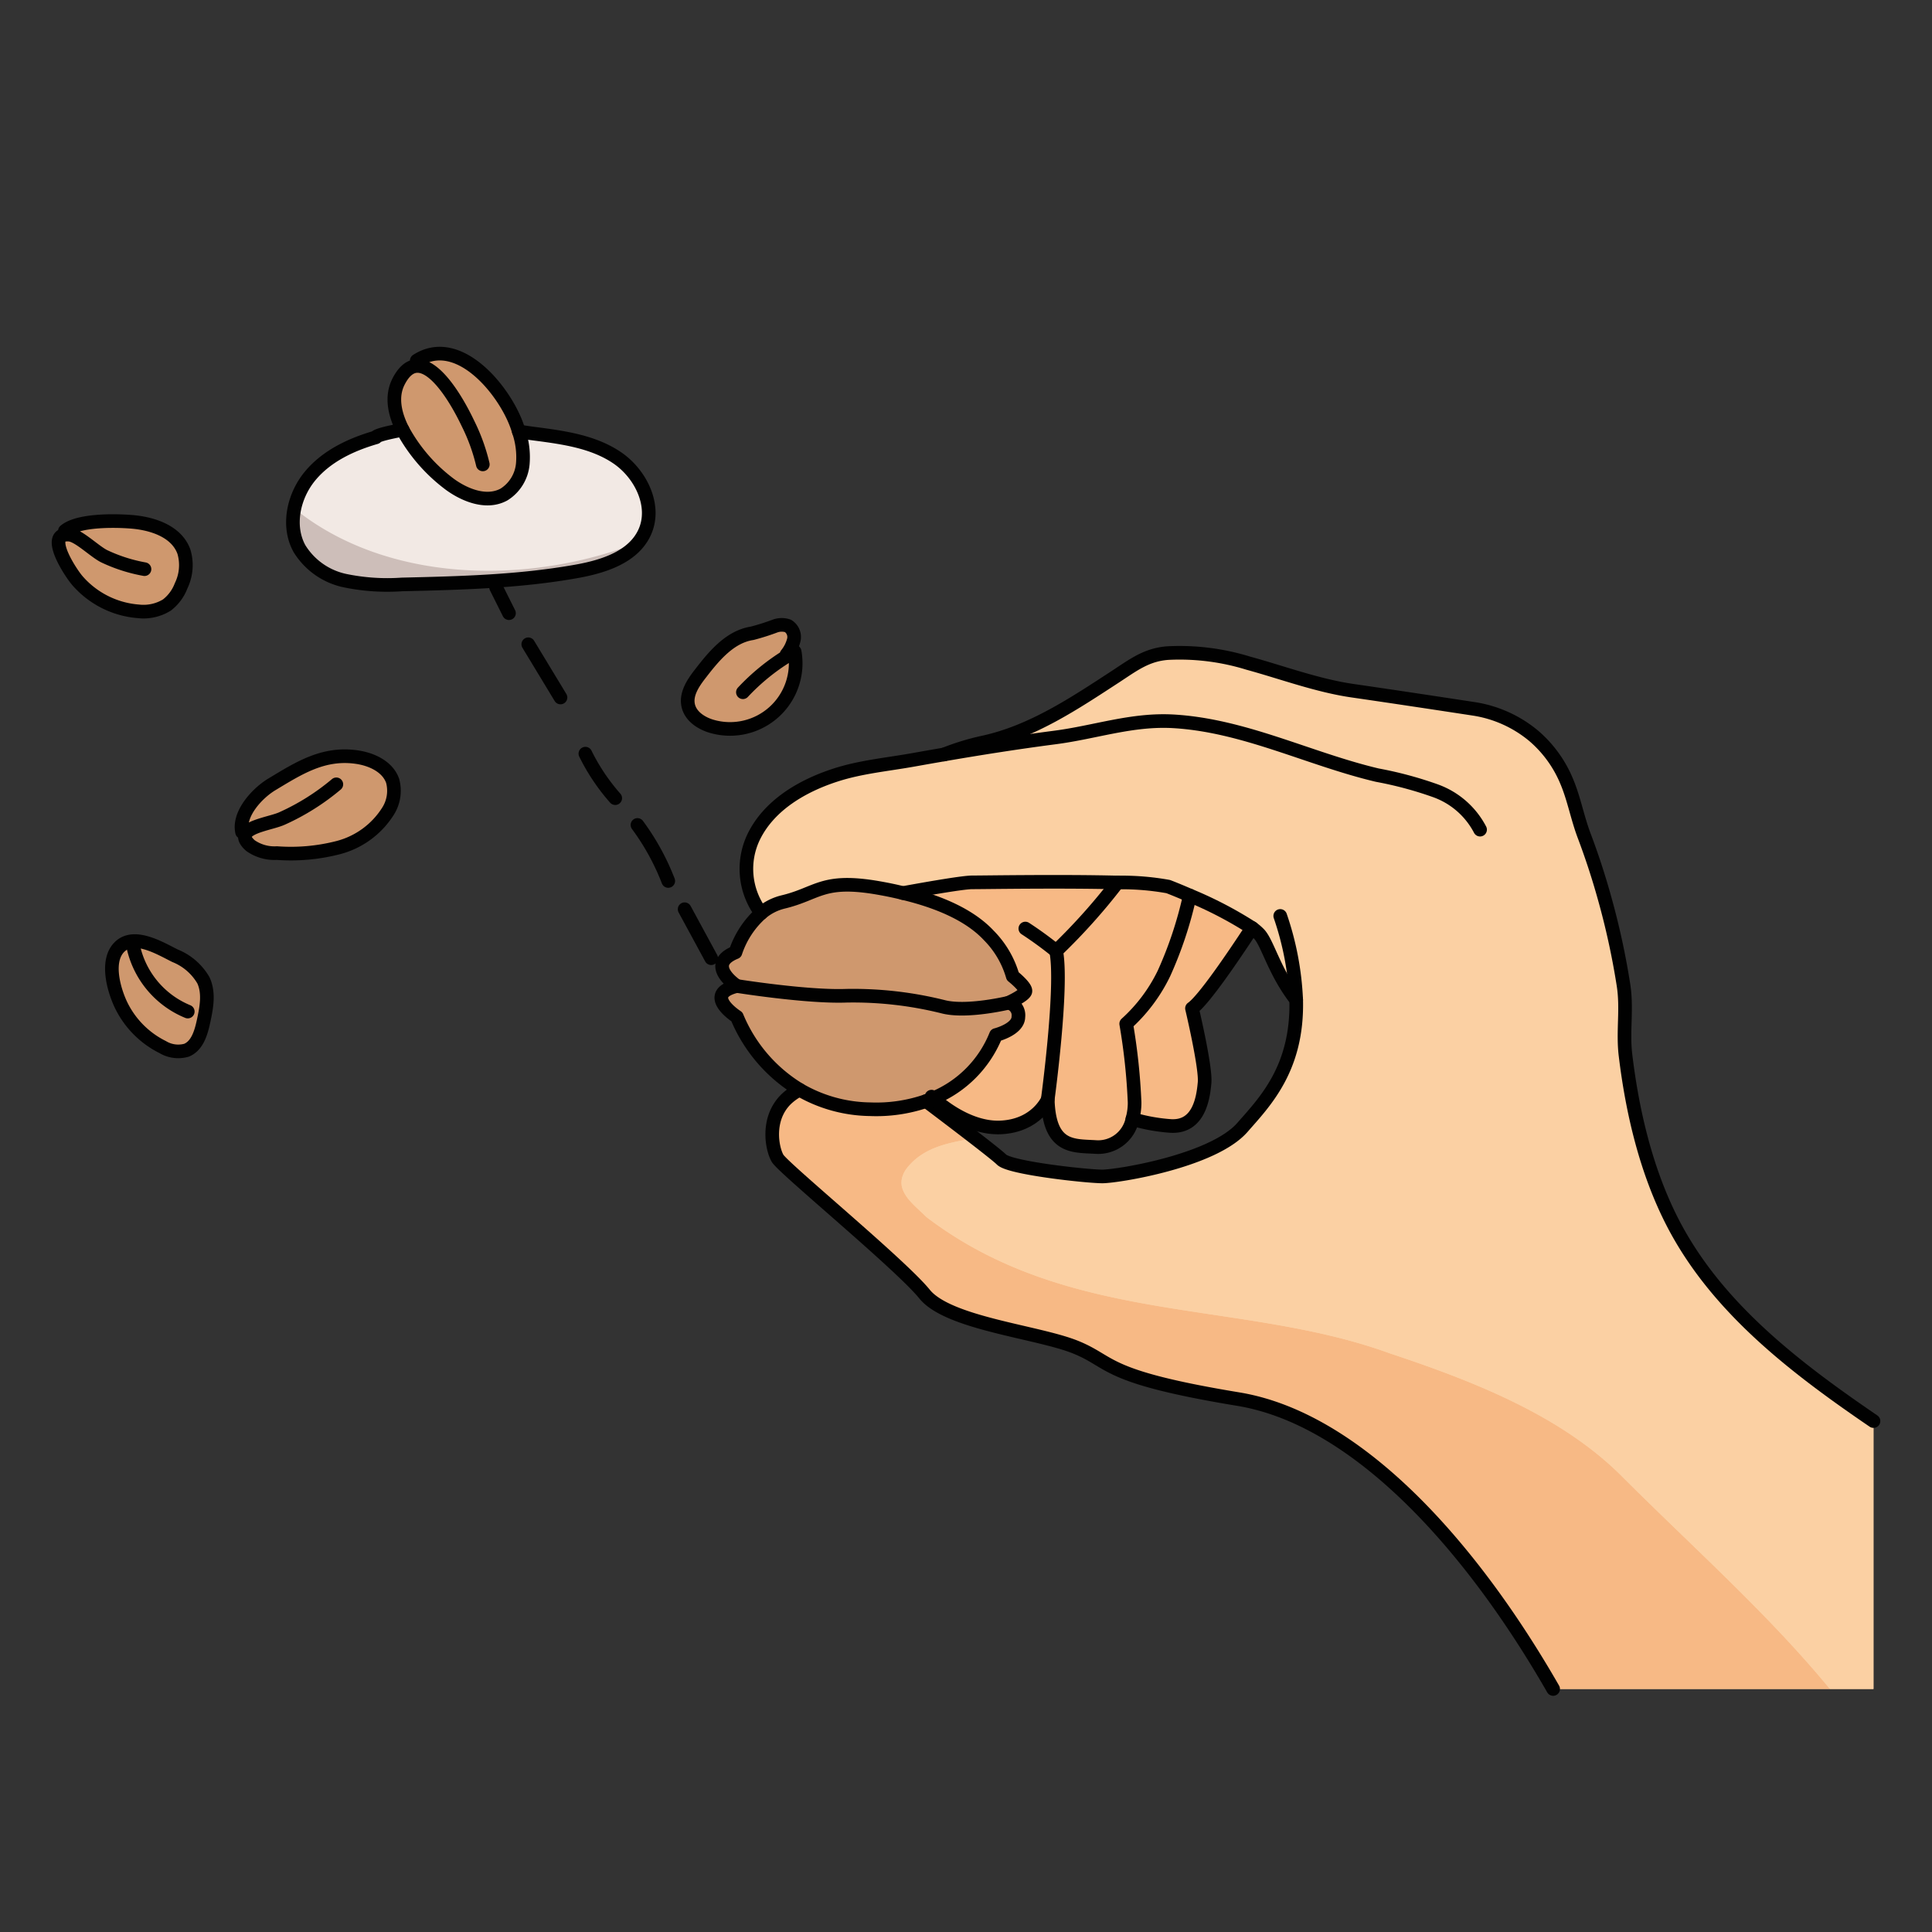 <svg id="Layer_1" data-name="Layer 1" xmlns="http://www.w3.org/2000/svg" width="100mm" height="100mm" viewBox="0 0 283.465 283.465">
  <rect x="0" y="0" width="283.465" height="283.465" fill="#333333" stroke="none"/>
  <g>
    <g>
      <path d="M90.568,67.177c3.5,2.38,5.78,7.12,4,10.95-1.68,3.63-6.08,5.01-10.03,5.71-8.42,1.5-17.02,1.71-25.58,1.91a30.687,30.687,0,0,1-8.35-.56,10.353,10.353,0,0,1-6.68-4.71c-1.82-3.33-.87-7.68,1.55-10.62s6.02-4.63,9.67-5.69c0-.2.99-.5,2.38-.8.47-.1.99-.21,1.54-.32a24.632,24.632,0,0,0,7,8.06c2.3,1.65,5.42,2.81,7.89,1.44a5.932,5.932,0,0,0,2.75-4.53,11.682,11.682,0,0,0-.59-4.72c.81.13,1.61.25,2.4.35C82.718,64.2,87.078,64.8,90.568,67.177Z" fill="#f2e9e4"/>
      <path d="M190.178,146.7c-3.19-4.08-4.15-8.24-5.42-9.64a7.446,7.446,0,0,0-1.06-.91,57.4,57.4,0,0,0-9.13-4.76c-1.33-.58-2.46-1.04-3.17-1.31a38.276,38.276,0,0,0-7.44-.6c-8.01-.21-19.63-.02-21.32-.02-1.25,0-5.89.79-10.16,1.57h-.01q-1.695-.42-3.6-.75c-8.22-1.43-8.83.83-13.97,2.06a7.81,7.81,0,0,0-3.22,1.64,10.821,10.821,0,0,1-1.05-11.28c2.27-4.57,7.05-7.38,11.9-8.96,3.76-1.23,7.71-1.57,11.58-2.27,1.46-.26,2.93-.52,4.39-.77a35.944,35.944,0,0,1,5.83-1.78c7.12-1.56,13.32-5.72,19.33-9.64,2.63-1.72,4.57-3.24,7.71-3.46a34.114,34.114,0,0,1,11.78,1.48c5,1.37,10.17,3.3,15.29,4.04,5.93.86,11.89,1.76,17.78,2.66a17.972,17.972,0,0,1,8.79,3.95,17.676,17.676,0,0,1,4.86,6.7c1.07,2.53,1.56,5.31,2.54,7.91q1.7,4.5,2.99,9.13a110.276,110.276,0,0,1,2.8,12.83c.55,3.54-.12,6.79.29,10.25,1.01,8.41,3.06,17.12,6.96,24.67,6.41,12.39,17.82,21.14,29.43,29.06v39.31h-47c-12.28-21.4-28.94-39.69-46.21-42.53-19.93-3.29-18.28-5.35-23.83-7.61s-18.7-3.49-22.19-7.8-20.75-18.49-21.57-19.93-1.65-5.76,1.23-8.63a8.3,8.3,0,0,1,2-1.42,21.167,21.167,0,0,0,10.33,2.86,22.456,22.456,0,0,0,8.25-1.2c3.67,2.77,10.18,7.71,11.06,8.59,1.23,1.24,12.53,2.47,14.79,2.47s16.24-2.26,20.55-7.19C185.5,161.737,190.438,156.807,190.178,146.7Z" fill="#fbd0a3"/>
      <path d="M174.568,131.387a57.4,57.4,0,0,1,9.13,4.76c-2.94,4.49-7.15,10.65-8.81,11.8,0,0,2.06,8.63,1.85,10.89s-.82,6.58-4.93,6.37a25.976,25.976,0,0,1-5.66-1.02,9.013,9.013,0,0,0,.32-2.47,89.864,89.864,0,0,0-1.23-11.51,24.007,24.007,0,0,0,5.54-7.39A57.634,57.634,0,0,0,174.568,131.387Z" fill="#f7b985"/>
      <path d="M174.568,131.387a57.634,57.634,0,0,1-3.79,11.43,24.007,24.007,0,0,1-5.54,7.39,89.864,89.864,0,0,1,1.23,11.51,9.013,9.013,0,0,1-.32,2.47,5.126,5.126,0,0,1-5.43,4.1c-3.29-.2-6.78.21-6.99-6.98,0,0,2.26-16.64,1.23-21.78a89.119,89.119,0,0,0,9-10.05,38.276,38.276,0,0,1,7.44.6C172.108,130.347,173.238,130.807,174.568,131.387Z" fill="#f7b985"/>
      <path d="M154.958,139.527c1.03,5.14-1.23,21.78-1.23,21.78s-1.64,3.9-6.98,4.11c-4.61.17-8.76-3.31-9.81-4.28a16.786,16.786,0,0,0,9.19-9.28s3.29-.82,3.29-2.67a1.867,1.867,0,0,0-1.44-2.06s2.26-1.03,2.46-1.64-1.85-2.26-1.85-2.26a13.962,13.962,0,0,0-3.49-5.96c-2.42-2.6-6.47-4.77-12.62-6.24,4.27-.78,8.91-1.57,10.16-1.57,1.69,0,13.31-.19,21.32.02A89.119,89.119,0,0,1,154.958,139.527Z" fill="#f7b985"/>
      <path d="M148.588,143.227s2.06,1.64,1.85,2.26-2.46,1.64-2.46,1.64-5.96,1.44-9.45.62a54.6,54.6,0,0,0-14.39-1.65c-5.75.21-16.02-1.43-16.02-1.43s-4.73-3.09-.21-4.94a13.344,13.344,0,0,1,3.77-5.75,7.81,7.81,0,0,1,3.22-1.64c5.14-1.23,5.75-3.49,13.97-2.06q1.905.33,3.6.75h.01c6.15,1.47,10.2,3.64,12.62,6.24A13.962,13.962,0,0,1,148.588,143.227Z" fill="#cf986e"/>
      <path d="M136.938,161.137c-.34.15-.69.29-1.05.41a22.456,22.456,0,0,1-8.25,1.2,21.167,21.167,0,0,1-10.33-2.86,22.589,22.589,0,0,1-9.19-10.7s-5.14-3.29,0-4.52c0,0,10.27,1.64,16.02,1.43a54.6,54.6,0,0,1,14.39,1.65c3.49.82,9.45-.62,9.45-.62a1.867,1.867,0,0,1,1.44,2.06c0,1.85-3.29,2.67-3.29,2.67A16.786,16.786,0,0,1,136.938,161.137Z" fill="#cf986e"/>
      <path d="M115.538,96.227c.35-.22.7-.42,1.05-.62a9.631,9.631,0,0,1-12.06,10.99c-1.59-.44-3.19-1.47-3.55-3.07-.39-1.73.76-3.39,1.85-4.78,1.99-2.58,4.31-5.34,7.53-5.83a33.779,33.779,0,0,0,3.37-1.07,2.857,2.857,0,0,1,1.87-.02,1.91,1.91,0,0,1,.87,2.06,5.535,5.535,0,0,1-1.07,2.14Z" fill="#cf986e"/>
      <path d="M61.188,53.7l-.04-.78c6.15-3.98,12.96,4.46,14.75,9.7.08.23.15.45.22.68a11.682,11.682,0,0,1,.59,4.72,5.932,5.932,0,0,1-2.75,4.53c-2.47,1.37-5.59.21-7.89-1.44a24.632,24.632,0,0,1-7-8.06c-1.21-2.39-1.69-4.9-.6-7.05C59.278,54.407,60.218,53.727,61.188,53.7Z" fill="#cf986e"/>
      <path d="M36.028,122.357l-.51-.27c-.6-2.69,2.26-5.74,4.38-7.01,3.99-2.4,7.58-4.71,12.48-3.99,2.18.32,4.5,1.4,5.23,3.48a5.594,5.594,0,0,1-.76,4.58,12.271,12.271,0,0,1-7.2,5.21,27.864,27.864,0,0,1-9.02.81,6.123,6.123,0,0,1-3.88-1.1C35.948,123.357,35.788,122.807,36.028,122.357Z" fill="#cf986e"/>
      <path d="M29.848,143.837c.87,1.87.44,4.06,0,6.08-.36,1.66-.93,3.55-2.5,4.18a4.432,4.432,0,0,1-3.48-.47,13.427,13.427,0,0,1-6.15-6.26c-1.03-2.2-2.26-6.47-.13-8.48,2.15-2.04,5.96.28,8.09,1.34A8.455,8.455,0,0,1,29.848,143.837Z" fill="#cf986e"/>
      <path d="M9.538,78.457l-.02-.55c1.94-1.65,7.37-1.53,9.62-1.36,2.98.21,6.73,1.29,7.85,4.41a6.957,6.957,0,0,1-.42,5,6.41,6.41,0,0,1-2.08,2.81,6.519,6.519,0,0,1-4.18.93,13.2,13.2,0,0,1-8.92-4.47C10.468,84.2,6.908,78.837,9.538,78.457Z" fill="#cf986e"/>
    </g>
    <g>
      <path d="M93.652,79.584a7.031,7.031,0,0,0,.916-1.457c1.78-3.83-.5-8.57-4-10.95s-7.85-2.98-12.05-3.53c-.79-.1-1.59-.22-2.4-.35a11.682,11.682,0,0,1,.59,4.72,5.932,5.932,0,0,1-2.75,4.53c-2.47,1.37-5.59.21-7.89-1.44a24.632,24.632,0,0,1-7-8.06c-.55.11-1.07.22-1.54.32-1.39.3-2.38.6-2.38.8-3.65,1.06-7.26,2.76-9.67,5.69a11.14,11.14,0,0,0-2.284,4.765C56.5,85.376,77.05,86.066,93.652,79.584Z" fill="#f2e9e4"/>
      <path d="M43.194,74.622a8.522,8.522,0,0,0,.734,5.855,10.353,10.353,0,0,0,6.68,4.71,30.687,30.687,0,0,0,8.35.56c8.56-.2,17.16-.41,25.58-1.91,3.368-.6,7.057-1.694,9.114-4.253C77.05,86.066,56.5,85.376,43.194,74.622Z" fill="#cdbeb9"/>
      <path d="M237.928,216.567c-9-9-22-14-34-18-22-8-47-4-68-20-2-2-5-4-3-7,2.537-3.383,6.5-3.906,10.087-4.591-2.311-1.786-5.135-3.926-7.127-5.429a22.456,22.456,0,0,1-8.25,1.2,21.167,21.167,0,0,1-10.33-2.86,8.3,8.3,0,0,0-2,1.42c-2.88,2.87-2.05,7.19-1.23,8.63s18.08,15.61,21.57,19.93,16.64,5.54,22.19,7.8,3.9,4.32,23.83,7.61c17.27,2.84,33.93,21.13,46.21,42.53H268.49C259.381,236.746,248.445,227.084,237.928,216.567Z" fill="#f7b985"/>
      <path d="M132.928,171.567c-2,3,1,5,3,7,21,16,46,12,68,20,12,4,25,9,34,18,10.517,10.517,21.453,20.179,30.562,31.24h6.388V208.5c-11.61-7.92-23.02-16.67-29.43-29.06-3.9-7.55-5.95-16.26-6.96-24.67-.41-3.46.26-6.71-.29-10.25a110.276,110.276,0,0,0-2.8-12.83q-1.29-4.62-2.99-9.13c-.98-2.6-1.47-5.38-2.54-7.91a17.676,17.676,0,0,0-4.86-6.7,17.972,17.972,0,0,0-8.79-3.95c-5.89-.9-11.85-1.8-17.78-2.66-5.12-.74-10.29-2.67-15.29-4.04a34.114,34.114,0,0,0-11.78-1.48c-3.14.22-5.08,1.74-7.71,3.46-6.01,3.92-12.21,8.08-19.33,9.64a35.944,35.944,0,0,0-5.83,1.78c-1.46.25-2.93.51-4.39.77-3.87.7-7.82,1.04-11.58,2.27-4.85,1.58-9.63,4.39-11.9,8.96a10.821,10.821,0,0,0,1.05,11.28,7.81,7.81,0,0,1,3.22-1.64c5.14-1.23,5.75-3.49,13.97-2.06q1.905.33,3.6.75h.01c4.27-.78,8.91-1.57,10.16-1.57,1.69,0,13.31-.19,21.32.02a38.276,38.276,0,0,1,7.44.6c.71.27,1.84.73,3.17,1.31a57.4,57.4,0,0,1,9.13,4.76,7.446,7.446,0,0,1,1.06.91c1.27,1.4,2.23,5.56,5.42,9.64.26,10.11-4.68,15.04-7.89,18.72-4.31,4.93-18.29,7.19-20.55,7.19s-13.56-1.23-14.79-2.47c-.4-.4-1.986-1.657-3.933-3.161C139.431,167.661,135.465,168.184,132.928,171.567Z" fill="#fbd0a3"/>
      <path d="M174.568,131.387a57.4,57.4,0,0,1,9.13,4.76c-2.94,4.49-7.15,10.65-8.81,11.8,0,0,2.06,8.63,1.85,10.89s-.82,6.58-4.93,6.37a25.976,25.976,0,0,1-5.66-1.02,9.013,9.013,0,0,0,.32-2.47,89.864,89.864,0,0,0-1.23-11.51,24.007,24.007,0,0,0,5.54-7.39A57.634,57.634,0,0,0,174.568,131.387Z" fill="#f7b985"/>
      <path d="M174.568,131.387a57.634,57.634,0,0,1-3.79,11.43,24.007,24.007,0,0,1-5.54,7.39,89.864,89.864,0,0,1,1.23,11.51,9.013,9.013,0,0,1-.32,2.47,5.126,5.126,0,0,1-5.43,4.1c-3.29-.2-6.78.21-6.99-6.98,0,0,2.26-16.64,1.23-21.78a89.119,89.119,0,0,0,9-10.05,38.276,38.276,0,0,1,7.44.6C172.108,130.347,173.238,130.807,174.568,131.387Z" fill="#f7b985"/>
      <path d="M154.958,139.527c1.03,5.14-1.23,21.78-1.23,21.78s-1.64,3.9-6.98,4.11c-4.61.17-8.76-3.31-9.81-4.28a16.786,16.786,0,0,0,9.19-9.28s3.29-.82,3.29-2.67a1.867,1.867,0,0,0-1.44-2.06s2.26-1.03,2.46-1.64-1.85-2.26-1.85-2.26a13.962,13.962,0,0,0-3.49-5.96c-2.42-2.6-6.47-4.77-12.62-6.24,4.27-.78,8.91-1.57,10.16-1.57,1.69,0,13.31-.19,21.32.02A89.119,89.119,0,0,1,154.958,139.527Z" fill="#f7b985"/>
      <path d="M148.588,143.227s2.06,1.64,1.85,2.26-2.46,1.64-2.46,1.64-5.96,1.44-9.45.62a54.6,54.6,0,0,0-14.39-1.65c-5.75.21-16.02-1.43-16.02-1.43s-4.73-3.09-.21-4.94a13.344,13.344,0,0,1,3.77-5.75,7.81,7.81,0,0,1,3.22-1.64c5.14-1.23,5.75-3.49,13.97-2.06q1.905.33,3.6.75h.01c6.15,1.47,10.2,3.64,12.62,6.24A13.962,13.962,0,0,1,148.588,143.227Z" fill="#cf986e"/>
      <path d="M136.938,161.137c-.34.15-.69.29-1.05.41a22.456,22.456,0,0,1-8.25,1.2,21.167,21.167,0,0,1-10.33-2.86,22.589,22.589,0,0,1-9.19-10.7s-5.14-3.29,0-4.52c0,0,10.27,1.64,16.02,1.43a54.6,54.6,0,0,1,14.39,1.65c3.49.82,9.45-.62,9.45-.62a1.867,1.867,0,0,1,1.44,2.06c0,1.85-3.29,2.67-3.29,2.67A16.786,16.786,0,0,1,136.938,161.137Z" fill="#cf986e"/>
      <path d="M115.538,96.227c.35-.22.7-.42,1.05-.62a9.631,9.631,0,0,1-12.06,10.99c-1.59-.44-3.19-1.47-3.55-3.07-.39-1.73.76-3.39,1.85-4.78,1.99-2.58,4.31-5.34,7.53-5.83a33.779,33.779,0,0,0,3.37-1.07,2.857,2.857,0,0,1,1.87-.02,1.91,1.91,0,0,1,.87,2.06,5.535,5.535,0,0,1-1.07,2.14Z" fill="#cf986e"/>
      <path d="M61.188,53.7l-.04-.78c6.15-3.98,12.96,4.46,14.75,9.7.08.23.15.45.22.68a11.682,11.682,0,0,1,.59,4.72,5.932,5.932,0,0,1-2.75,4.53c-2.47,1.37-5.59.21-7.89-1.44a24.632,24.632,0,0,1-7-8.06c-1.21-2.39-1.69-4.9-.6-7.05C59.278,54.407,60.218,53.727,61.188,53.7Z" fill="#cf986e"/>
      <path d="M36.028,122.357l-.51-.27c-.6-2.69,2.26-5.74,4.38-7.01,3.99-2.4,7.58-4.71,12.48-3.99,2.18.32,4.5,1.4,5.23,3.48a5.594,5.594,0,0,1-.76,4.58,12.271,12.271,0,0,1-7.2,5.21,27.864,27.864,0,0,1-9.02.81,6.123,6.123,0,0,1-3.88-1.1C35.948,123.357,35.788,122.807,36.028,122.357Z" fill="#cf986e"/>
      <path d="M29.848,143.837c.87,1.87.44,4.06,0,6.08-.36,1.66-.93,3.55-2.5,4.18a4.432,4.432,0,0,1-3.48-.47,13.427,13.427,0,0,1-6.15-6.26c-1.03-2.2-2.26-6.47-.13-8.48,2.15-2.04,5.96.28,8.09,1.34A8.455,8.455,0,0,1,29.848,143.837Z" fill="#cf986e"/>
      <path d="M9.538,78.457l-.02-.55c1.94-1.65,7.37-1.53,9.62-1.36,2.98.21,6.73,1.29,7.85,4.41a6.957,6.957,0,0,1-.42,5,6.41,6.41,0,0,1-2.08,2.81,6.519,6.519,0,0,1-4.18.93,13.2,13.2,0,0,1-8.92-4.47C10.468,84.2,6.908,78.837,9.538,78.457Z" fill="#cf986e"/>
    </g>
    <g>
      <path d="M138.5,110.7a35.944,35.944,0,0,1,5.83-1.78c7.12-1.56,13.32-5.72,19.33-9.64,2.63-1.72,4.57-3.24,7.71-3.46a34.114,34.114,0,0,1,11.78,1.48c5,1.37,10.17,3.3,15.29,4.04,5.93.86,11.89,1.76,17.78,2.66a17.972,17.972,0,0,1,8.79,3.95,17.676,17.676,0,0,1,4.86,6.7c1.07,2.53,1.56,5.31,2.54,7.91q1.7,4.5,2.99,9.13a110.276,110.276,0,0,1,2.8,12.83c.55,3.54-.12,6.79.29,10.25,1.01,8.41,3.06,17.12,6.96,24.67,6.41,12.39,17.82,21.14,29.43,29.06" fill="none" stroke="#010101" stroke-linecap="round" stroke-linejoin="round" stroke-width="2"/>
      <path d="M111.678,133.977a10.821,10.821,0,0,1-1.05-11.28c2.27-4.57,7.05-7.38,11.9-8.96,3.76-1.23,7.71-1.57,11.58-2.27,1.46-.26,2.93-.52,4.39-.77,5.4-.93,10.82-1.78,16.26-2.49,5.96-.77,11.34-2.73,17.46-2.37,10.38.62,19.85,5.52,29.85,7.89a55.394,55.394,0,0,1,8.56,2.3,11.922,11.922,0,0,1,6.53,5.7" fill="none" stroke="#010101" stroke-linecap="round" stroke-linejoin="round" stroke-width="2"/>
      <path d="M132.478,131.027c6.15,1.47,10.2,3.64,12.62,6.24a13.962,13.962,0,0,1,3.49,5.96s2.06,1.64,1.85,2.26-2.46,1.64-2.46,1.64a1.867,1.867,0,0,1,1.44,2.06c0,1.85-3.29,2.67-3.29,2.67a16.786,16.786,0,0,1-9.19,9.28c-.34.15-.69.29-1.05.41a22.456,22.456,0,0,1-8.25,1.2,21.167,21.167,0,0,1-10.33-2.86,22.589,22.589,0,0,1-9.19-10.7s-5.14-3.29,0-4.52c0,0-4.73-3.09-.21-4.94a13.344,13.344,0,0,1,3.77-5.75,7.81,7.81,0,0,1,3.22-1.64c5.14-1.23,5.75-3.49,13.97-2.06q1.905.33,3.6.75" fill="none" stroke="#010101" stroke-linecap="round" stroke-linejoin="round" stroke-width="2"/>
      <path d="M108.118,144.667s10.27,1.64,16.02,1.43a54.6,54.6,0,0,1,14.39,1.65c3.49.82,9.45-.62,9.45-.62" fill="none" stroke="#010101" stroke-linecap="round" stroke-linejoin="round" stroke-width="2"/>
      <path d="M117.308,159.887a8.3,8.3,0,0,0-2,1.42c-2.88,2.87-2.05,7.19-1.23,8.63s18.08,15.61,21.57,19.93,16.64,5.54,22.19,7.8,3.9,4.32,23.83,7.61c17.27,2.84,33.93,21.13,46.21,42.53" fill="none" stroke="#010101" stroke-linecap="round" stroke-linejoin="round" stroke-width="2"/>
      <path d="M190.178,146.7c-3.19-4.08-4.15-8.24-5.42-9.64a7.446,7.446,0,0,0-1.06-.91,57.4,57.4,0,0,0-9.13-4.76c-1.33-.58-2.46-1.04-3.17-1.31a38.276,38.276,0,0,0-7.44-.6c-8.01-.21-19.63-.02-21.32-.02-1.25,0-5.89.79-10.16,1.57h-.01" fill="none" stroke="#010101" stroke-linecap="round" stroke-linejoin="round" stroke-width="2"/>
      <path d="M135.888,161.547c3.67,2.77,10.18,7.71,11.06,8.59,1.23,1.24,12.53,2.47,14.79,2.47s16.24-2.26,20.55-7.19c3.21-3.68,8.15-8.61,7.89-18.72a43.438,43.438,0,0,0-2.34-12.31" fill="none" stroke="#010101" stroke-linecap="round" stroke-linejoin="round" stroke-width="2"/>
      <path d="M166.148,164.187a25.976,25.976,0,0,0,5.66,1.02c4.11.21,4.73-4.11,4.93-6.37s-1.85-10.89-1.85-10.89c1.66-1.15,5.87-7.31,8.81-11.8" fill="none" stroke="#010101" stroke-linecap="round" stroke-linejoin="round" stroke-width="2"/>
      <path d="M136.678,160.9s.09.09.26.24c1.05.97,5.2,4.45,9.81,4.28,5.34-.21,6.98-4.11,6.98-4.11.21,7.19,3.7,6.78,6.99,6.98a5.126,5.126,0,0,0,5.43-4.1,9.013,9.013,0,0,0,.32-2.47,89.864,89.864,0,0,0-1.23-11.51,24.007,24.007,0,0,0,5.54-7.39,57.634,57.634,0,0,0,3.79-11.43" fill="none" stroke="#010101" stroke-linecap="round" stroke-linejoin="round" stroke-width="2"/>
      <path d="M163.958,129.477a89.119,89.119,0,0,1-9,10.05c1.03,5.14-1.23,21.78-1.23,21.78" fill="none" stroke="#010101" stroke-linecap="round" stroke-linejoin="round" stroke-width="2"/>
      <path d="M154.958,139.527a54.8,54.8,0,0,0-4.52-3.29" fill="none" stroke="#010101" stroke-linecap="round" stroke-linejoin="round" stroke-width="2"/>
      <path d="M109,101.567a31.7,31.7,0,0,1,6.54-5.34c.35-.22.7-.42,1.05-.62a9.631,9.631,0,0,1-12.06,10.99c-1.59-.44-3.19-1.47-3.55-3.07-.39-1.73.76-3.39,1.85-4.78,1.99-2.58,4.31-5.34,7.53-5.83a33.779,33.779,0,0,0,3.37-1.07,2.857,2.857,0,0,1,1.87-.02,1.91,1.91,0,0,1,.87,2.06,5.535,5.535,0,0,1-1.07,2.14" fill="none" stroke="#010101" stroke-linecap="round" stroke-linejoin="round" stroke-width="2"/>
      <path d="M49.348,115.077a34.021,34.021,0,0,1-7.99,5.02c-1.4.63-4.72,1.08-5.33,2.26-.24.45-.08,1,.72,1.71a6.123,6.123,0,0,0,3.88,1.1,27.864,27.864,0,0,0,9.02-.81,12.271,12.271,0,0,0,7.2-5.21,5.594,5.594,0,0,0,.76-4.58c-.73-2.08-3.05-3.16-5.23-3.48-4.9-.72-8.49,1.59-12.48,3.99-2.12,1.27-4.98,4.32-4.38,7.01" fill="none" stroke="#010101" stroke-linecap="round" stroke-linejoin="round" stroke-width="2"/>
      <path d="M17.718,147.367a13.427,13.427,0,0,0,6.15,6.26,4.432,4.432,0,0,0,3.48.47c1.57-.63,2.14-2.52,2.5-4.18.44-2.02.87-4.21,0-6.08a8.455,8.455,0,0,0-4.17-3.61c-2.13-1.06-5.94-3.38-8.09-1.34C15.458,140.9,16.688,145.167,17.718,147.367Z" fill="none" stroke="#010101" stroke-linecap="round" stroke-linejoin="round" stroke-width="2"/>
      <path d="M21.2,83.507a23.4,23.4,0,0,1-5.84-1.86c-1.38-.64-3.75-3.03-5.12-3.19a2.718,2.718,0,0,0-.7,0c-2.63.38.93,5.74,1.85,6.77a13.2,13.2,0,0,0,8.92,4.47,6.519,6.519,0,0,0,4.18-.93,6.41,6.41,0,0,0,2.08-2.81,6.957,6.957,0,0,0,.42-5c-1.12-3.12-4.87-4.2-7.85-4.41-2.25-.17-7.68-.29-9.62,1.36" fill="none" stroke="#010101" stroke-linecap="round" stroke-linejoin="round" stroke-width="2"/>
      <path d="M77.508,94.527q2.37,3.9,4.73,7.81" fill="none" stroke="#010101" stroke-linecap="round" stroke-linejoin="round" stroke-width="2"/>
      <path d="M85.888,110.577a29.617,29.617,0,0,0,4.38,6.53" fill="none" stroke="#010101" stroke-linecap="round" stroke-linejoin="round" stroke-width="2"/>
      <path d="M93.528,121.037a35.193,35.193,0,0,1,4.52,8.22" fill="none" stroke="#010101" stroke-linecap="round" stroke-linejoin="round" stroke-width="2"/>
      <path d="M100.448,133.4q1.95,3.6,3.9,7.19" fill="none" stroke="#010101" stroke-linecap="round" stroke-linejoin="round" stroke-width="2"/>
      <path d="M76.118,63.3c.81.13,1.61.25,2.4.35,4.2.55,8.56,1.15,12.05,3.53s5.78,7.12,4,10.95c-1.68,3.63-6.08,5.01-10.03,5.71-8.42,1.5-17.02,1.71-25.58,1.91a30.687,30.687,0,0,1-8.35-.56,10.353,10.353,0,0,1-6.68-4.71c-1.82-3.33-.87-7.68,1.55-10.62s6.02-4.63,9.67-5.69c0-.2.99-.5,2.38-.8.47-.1.99-.21,1.54-.32" fill="none" stroke="#010101" stroke-linecap="round" stroke-linejoin="round" stroke-width="2"/>
      <path d="M70.838,68.137a27.654,27.654,0,0,0-2.15-5.95c-1.96-4.12-4.9-8.57-7.5-8.49-.97.03-1.91.71-2.72,2.3-1.09,2.15-.61,4.66.6,7.05a24.632,24.632,0,0,0,7,8.06c2.3,1.65,5.42,2.81,7.89,1.44a5.932,5.932,0,0,0,2.75-4.53,11.682,11.682,0,0,0-.59-4.72c-.07-.23-.14-.45-.22-.68-1.79-5.24-8.6-13.68-14.75-9.7" fill="none" stroke="#010101" stroke-linecap="round" stroke-linejoin="round" stroke-width="2"/>
      <path d="M19.488,138.567a13.385,13.385,0,0,0,8.06,9.85" fill="none" stroke="#010101" stroke-linecap="round" stroke-linejoin="round" stroke-width="2"/>
      <path d="M72.778,86.167c.63,1.26,1.27,2.53,1.9,3.8" fill="none" stroke="#010101" stroke-linecap="round" stroke-linejoin="round" stroke-width="2"/>
    </g>
  </g>
</svg>
